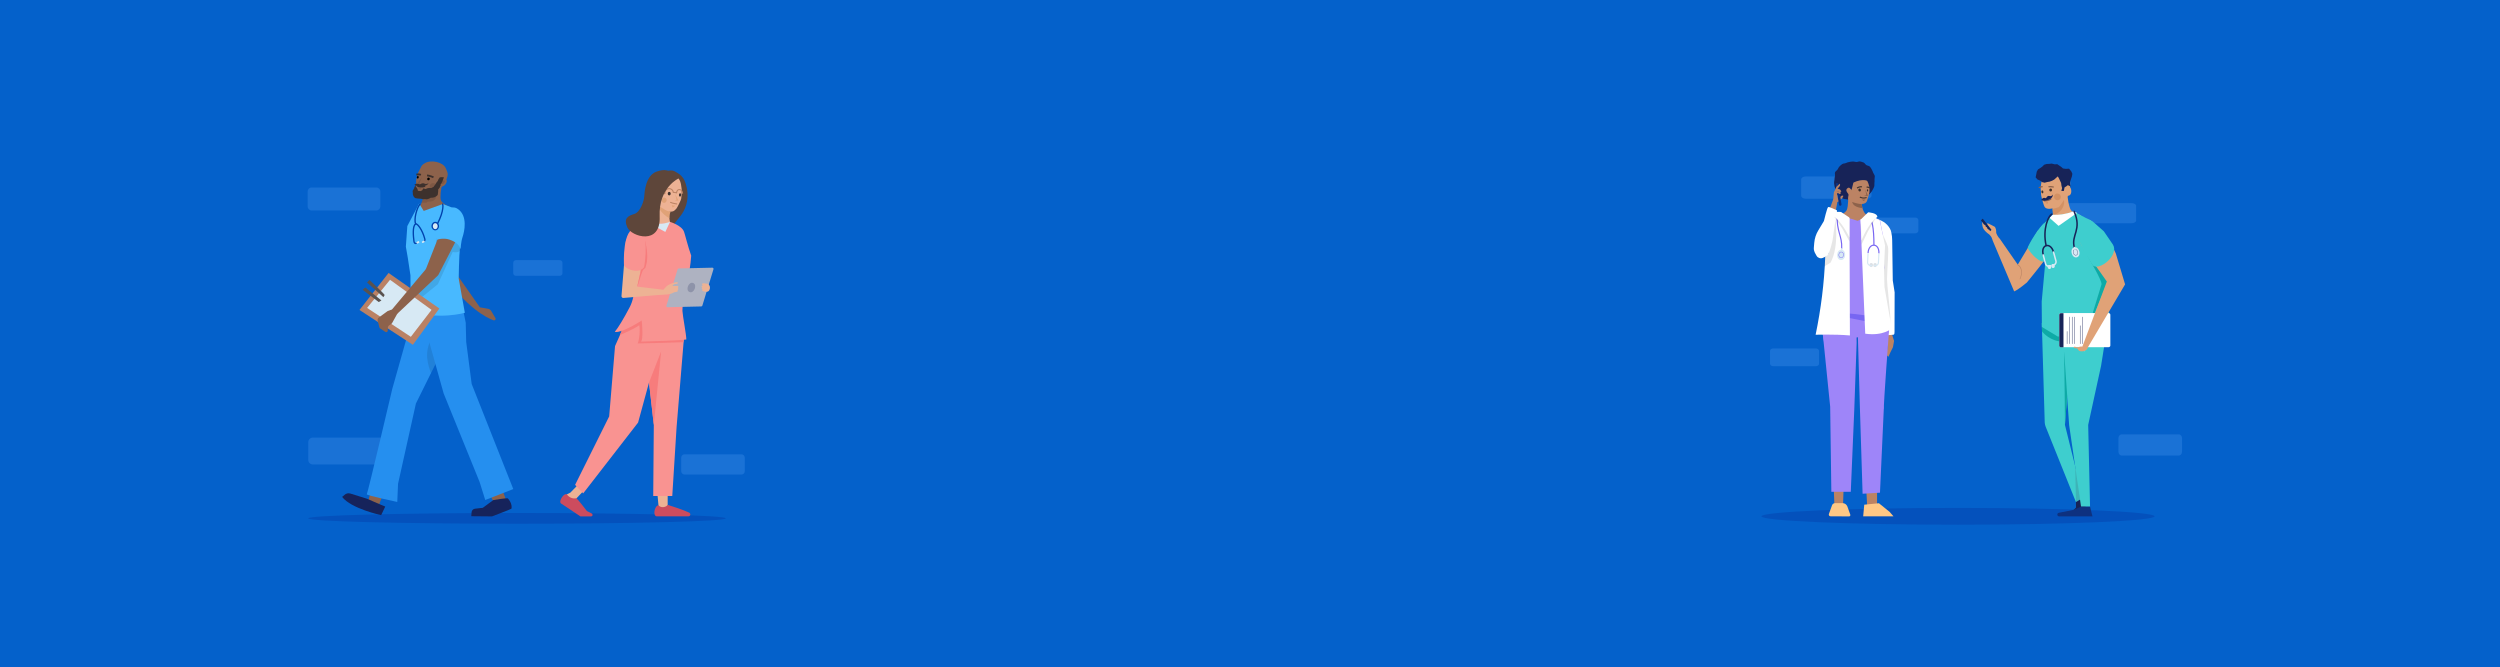 <?xml version="1.0" encoding="utf-8"?>
<!-- Generator: Adobe Illustrator 24.2.0, SVG Export Plug-In . SVG Version: 6.00 Build 0)  -->
<svg version="1.1" id="Layer_1" xmlns="http://www.w3.org/2000/svg" xmlns:xlink="http://www.w3.org/1999/xlink" x="0px" y="0px"
	 viewBox="0 0 2560 683" style="enable-background:new 0 0 2560 683;" xml:space="preserve">
<style type="text/css">
	.st0{fill-rule:evenodd;clip-rule:evenodd;fill:#0461CB;}
	.st1{fill:#1A72D6;}
	.st2{fill-rule:evenodd;clip-rule:evenodd;fill:#0451BC;}
	.st3{fill:#E0A277;}
	.st4{fill:#3D312D;}
	.st5{fill:#D39163;}
	.st6{fill:none;stroke:#8D624B;stroke-width:1.29;stroke-miterlimit:10;}
	.st7{fill:#172358;}
	.st8{display:none;}
	.st9{display:inline;fill:#E0A277;}
	.st10{display:inline;fill:#FFBC42;}
	.st11{display:inline;fill:none;stroke:#BC8364;stroke-width:0.394;stroke-linecap:round;stroke-miterlimit:10;}
	.st12{display:inline;fill:#5E463A;}
	.st13{display:inline;fill:#D39163;}
	.st14{fill:#3ECECE;}
	.st15{fill:#0E317F;}
	.st16{fill:#0EAAA6;}
	.st17{fill:#FFFFFF;}
	.st18{fill:#BC8364;}
	.st19{opacity:0.2;fill:#3B4A5E;enable-background:new    ;}
	.st20{fill:#D7E9F4;}
	.st21{fill:none;stroke:#172358;stroke-width:1.576;stroke-linecap:round;stroke-miterlimit:10;}
	.st22{fill:none;stroke:#D7E9F4;stroke-width:1.576;stroke-linecap:round;stroke-miterlimit:10;}
	.st23{fill:none;stroke:#172358;stroke-width:0.295;stroke-miterlimit:10;}
	.st24{fill:none;stroke:#172358;stroke-width:0.394;stroke-linecap:round;stroke-miterlimit:10;}
	.st25{opacity:0.1;enable-background:new    ;}
	.st26{fill:#9E85F9;}
	.st27{fill:#7866F2;}
	.st28{fill:#FFC885;}
	.st29{fill:#8D624B;}
	.st30{fill:none;stroke:#3D312D;stroke-width:1.054;}
	.st31{fill:none;stroke:#3D312D;stroke-width:1.171;}
	.st32{fill:none;stroke:#7866F2;stroke-width:0.455;stroke-miterlimit:10;}
	.st33{fill:none;stroke:#7866F2;stroke-width:1.212;stroke-linecap:round;stroke-miterlimit:10;}
	.st34{fill:#DCE1E6;}
	.st35{fill:none;stroke:#7866F2;stroke-width:1.212;stroke-miterlimit:10;}
	.st36{fill:none;stroke:#D7E9F4;stroke-width:1.212;stroke-miterlimit:10;}
	.st37{fill:#38406D;}
	.st38{fill:none;stroke:#3D312D;stroke-width:1.891;stroke-miterlimit:10;}
	.st39{display:inline;fill:#BC8364;}
	.st40{display:inline;fill:#8D624B;}
	.st41{display:inline;fill:#494442;}
	.st42{display:inline;fill:none;stroke:#775A54;stroke-width:0.937;stroke-miterlimit:10;}
	.st43{fill:#258FEF;}
	.st44{fill:#16235B;}
	.st45{fill:#48B9FF;}
	.st46{display:inline;fill:#3D312D;}
	.st47{display:none;fill:#BC8364;}
	.st48{opacity:0.1;}
	.st49{fill:#BA8164;}
	.st50{display:none;fill:#3D312D;}
	.st51{fill:#59524F;}
	.st52{display:none;fill:#99634B;}
	.st53{display:inline;}
	.st54{fill:#6FD8D5;}
	.st55{display:inline;fill:#6FD8D5;}
	.st56{fill:none;stroke:#0042AD;stroke-width:1.407;stroke-linecap:round;stroke-miterlimit:10;}
	.st57{fill:#0042AD;}
	.st58{fill:#5E463A;}
	.st59{fill:#EDB294;}
	.st60{fill:#EBB092;}
	.st61{fill:none;stroke:#BC8364;stroke-width:1.099;stroke-miterlimit:10;}
	.st62{fill:#D38266;}
	.st63{display:inline;fill:none;stroke:#BC8364;stroke-width:0.606;stroke-linecap:round;stroke-miterlimit:10;}
	.st64{display:inline;fill:#172358;}
	.st65{display:inline;opacity:0.2;fill:#8C5454;enable-background:new    ;}
	.st66{fill:#F99391;}
	.st67{fill:#F77C7C;}
	.st68{fill:#CC4C5E;}
	.st69{fill:#AEB2C1;}
	.st70{fill:#8E93A9;}
</style>
<rect id="path-1_1_" class="st0" width="2560" height="683"/>
<g>
</g>
<g>
	<g>
		<g id="swimlanes_R_1_">
			<path id="Shape_11_" class="st1" d="M2231,466.5h-58.3c-1.9,0-3.4-1.7-3.4-3.8v-14.1c0-2.1,1.5-3.8,3.4-3.8h58.3
				c1.9,0,3.4,1.7,3.4,3.8v14.1C2234.3,464.8,2232.9,466.5,2231,466.5z"/>
			<path id="Shape_10_" class="st1" d="M1961.3,238.9h-53.1c-1.8,0-3.1-1.2-3.1-2.7v-10.7c0-1.5,1.4-2.7,3.1-2.7h53.1
				c1.8,0,3.1,1.2,3.1,2.7v10.6C1964.5,237.6,1963.1,238.9,1961.3,238.9z"/>
			<path id="Shape_9_" class="st1" d="M1859.3,375h-43.4c-1.8,0-3.4-1.1-3.4-2.5v-13.2c0-1.4,1.5-2.5,3.4-2.5h43.4
				c1.8,0,3.4,1.1,3.4,2.5v13.3C1862.7,373.9,1861.2,375,1859.3,375z"/>
			<path id="Shape_8_" class="st1" d="M2182.6,228.6h-62.4c-2.7,0-4.8-1.2-4.8-2.8v-15c0-1.5,2.1-2.8,4.8-2.8h62.4
				c2.7,0,4.8,1.2,4.8,2.8v15C2187.4,227.4,2185.3,228.6,2182.6,228.6z"/>
			<path id="Shape-Copy-6_1_" class="st1" d="M1911.6,203.5h-62.4c-2.7,0-4.8-1.4-4.8-3.1v-16.6c0-1.8,2.1-3.1,4.8-3.1h62.4
				c2.7,0,4.8,1.4,4.8,3.1v16.6C1916.4,202.1,1914.3,203.5,1911.6,203.5z"/>
		</g>
		<path id="Fill-79_1_" class="st2" d="M1803.7,528.7c0-4.7,90.2-8.6,201.3-8.6s201.3,3.9,201.3,8.6c0,4.7-90.2,8.6-201.3,8.6
			C1893.9,537.3,1803.7,533.4,1803.7,528.7"/>
		<g>
			<g>
				
					<ellipse transform="matrix(0.998 -5.691012e-02 5.691012e-02 0.998 -7.699 120.884)" class="st3" cx="2118.5" cy="195.6" rx="3.3" ry="4.9"/>
				<path class="st3" d="M2094.7,234.1c0,0,8.9-6.9,7.3-18.6c-1.7-11.9,1.4-13.8,1.4-13.8s13.4-7.9,13.5-4
					c0.2,3.9,1.5,14.6,3.9,17.7c2.4,3.1,9.9,5,9.9,5s0.5,20.7-2.4,22.4c-2.8,1.8-19.5,5.1-19.5,5.1L2094.7,234.1z"/>
				<path class="st3" d="M2119,197.7c0,0-7.3,14.7-14.1,15.3c-3,0.2-8.6,2.2-11.1-0.9c-0.9-1.1-3-8.9-3.4-10.8
					c-0.6-2.4-0.3-4.8-0.7-7.2c-0.3-2.1,0.6-6.2,0.9-8.8c0.4-3.3,0.8-4.6,2.6-6.9c4.9-6.1,17.7-6.5,22.3-0.4
					C2120.1,184.1,2120.7,184,2119,197.7z"/>
				<path class="st3" d="M2094.7,194.3c0,0-0.5,5.3-0.6,6.6l0.7,1.5l-2.8,0.2L2094.7,194.3z"/>
				
					<ellipse transform="matrix(0.998 -6.138035e-02 6.138035e-02 0.998 -7.986 129.271)" class="st4" cx="2100.1" cy="194.6" rx="1.4" ry="1.5"/>
				
					<ellipse transform="matrix(0.99 -0.143 0.143 0.99 -6.487 301.63)" class="st4" cx="2090.8" cy="195.8" rx="1" ry="1.5"/>
				
					<ellipse transform="matrix(0.457 -0.889 0.889 0.457 965.625 1982.953)" class="st5" cx="2106.9" cy="200.6" rx="3.4" ry="3.5"/>
				<path class="st6" d="M2103,191.6c0,0-3-0.8-5.4-0.3"/>
				<path class="st6" d="M2092.9,205.7c0,0,5.2,0.2,7.6-2.3"/>
				<path class="st5" d="M2093.9,207.5c0.2-0.1,3.4-0.8,3.4-0.8l-0.7,2.1L2093.9,207.5z"/>
				<path class="st7" d="M2090.3,204.8c0,0,1.4-3.4,4.7-1.8c0.2,0.2,1.3-3.1,3.7-2.3c2.4,0.8,3.4-1.6,3.4-1.6s0.5,4.9-6.6,6.1
					C2095.3,205.1,2093.5,206.5,2090.3,204.8z"/>
				<g>
					<polygon class="st7" points="2107.2,180.6 2105.4,182.2 2103.5,183.9 2101.3,185.1 2098.8,186 2096.3,186.4 2093.7,187.1 
						2091.1,186.5 2089,184.9 2086.4,183.8 2084.5,181.6 2085.1,178.7 2085.6,175.9 2086.9,173.5 2089.2,172.1 2091.3,170.6 
						2093.2,168.7 2095.8,167.9 2098.4,167.8 2100.9,167.5 2104.2,168.3 2106.6,168.1 2108.6,169.5 2110.6,170.8 2112.5,172.5 
						2115.5,172.9 2118.7,172.7 2121,175.5 2122.1,178 2121.6,180.8 2120.7,183.4 2119.8,186.1 2119.7,188.4 2120.3,191 
						2117.5,189.6 2115.9,190.8 2114.1,191.9 2113.4,195.5 2110.8,195.5 2111.6,192.7 2110.9,190 2110.6,187.4 2109.5,185.1 
						2108.4,182.7 					"/>
				</g>
				<path class="st5" d="M2101.9,213.8c0,0,5-1.1,6.1-1.6c1.1-0.5,5.5-7.4,5.5-7.4s2.6,10.4-11.1,15.9
					C2102.2,220.6,2101.9,213.8,2101.9,213.8z"/>
				<path class="st6" d="M2091.7,191.2c0,0-1.8-0.2-4,1.1"/>
			</g>
			<g>
				<g>
					<g class="st8">
						<path class="st9" d="M2124.2,217.1c-8.5-8.9-9.6-12-9.6-12c1.8-12.8-4.5-23.4-9.4-26.1s-26.1-6.5-26.4,1.6
							c1,6.8,6,11.3,3.2,17.8c-0.2,0.4-0.1,0.8,0.2,1c2.4,2.2,5.1,1.3,5.5,2.4c0.5,1.1,1.2,9.3,13.2,8.1c0.6,3.9,1,11.1,1,11.1
							C2106.8,224.2,2119.7,223.3,2124.2,217.1z"/>
						<path class="st10" d="M2091.1,179.8c-13.3,3.3-16,1.9-17-1.1c-1-2.8-1.2-9.2,7.7-7.9c8.9,1.1,14.6-8.9,20.9,1.8
							c7.6-3,21.7,14.4,11.9,32.5c-5,0.4-9.1-4.5-6.5-9.3c3.4-6-1.5-9.3-2.6-9.9s-4-1.3-4.7,5.7c-0.2,2.1-3.5,1.4-3-1.8
							C2098.4,186.7,2098.4,178.2,2091.1,179.8z"/>
						<path class="st11" d="M2103.5,188.4c1.7-0.5,4.6,1.5,3.7,4.1"/>
						<path class="st11" d="M2094.4,203c-0.3,1.6-2.7,3-4.7,2.7"/>
						<path class="st11" d="M2089.3,188.8c-1.3-1.4-3.4-2.1-4.4-1.8"/>
						
							<ellipse transform="matrix(0.925 -0.379 0.379 0.925 83.05 804.642)" class="st12" cx="2086.6" cy="191.2" rx="0.8" ry="1.2"/>
						<path class="st13" d="M2101.9,221c1.8-2.9,5.3-11.1,6.2-13.9c-1.6,1.1-6.9,2.7-7.2,2.7C2101.9,217.4,2101.9,221,2101.9,221z"
							/>
					</g>
					<g>
						<path class="st14" d="M2090.8,330.8l3,101.9c0.1,1.4,0.4,2.8,0.9,4.1l31.1,77.4l7.2-4.4l-18.5-74.7l4.5-59.6l10.4-25.7
							L2090.8,330.8z"/>
					</g>
					<g>
						<polygon class="st7" points="2125.8,514.2 2125.8,519.8 2121.3,524.3 2125.8,523.9 2135.8,518.7 2132.9,509.9 						"/>
					</g>
					<g>
						<polygon class="st14" points="2155.8,329.2 2155.8,347.7 2151.5,374.6 2138.3,435.1 2140.2,518.8 2131,518.8 2118.8,435.3 
							2112.1,341 						"/>
					</g>
					<g>
						<path class="st15" d="M2131,518.8h9.2l2.5,10h-34.1c-2.3,0-2.6-3.3-0.4-3.7l15.4-3.1L2131,518.8z"/>
					</g>
					<g>
						<path class="st16" d="M2113.5,359.7c0.6,14.4,1,75.4,1,75.4l2.3-29.9C2116.7,405.2,2114.3,366.3,2113.5,359.7z"/>
					</g>
					<g>
						<polygon class="st17" points="2134.7,359.7 2134.9,359.5 2125.8,353.4 2125.8,344.2 2125.5,344.2 2125.5,353.7 						"/>
					</g>
					<g>
						<path class="st16" d="M2091,339.3l-0.2-8.6c0,0,16.2,8.2,24.4,7.8c8.2-0.5,43.4-7.8,43.4-7.8l-4,24.2l-13.9-9.9
							c-7.2-0.5-17.1,4.7-28.9,4.7C2100.3,349.8,2091.9,340.8,2091,339.3z"/>
					</g>
					<g>
						<path class="st3" d="M2030.5,233.1c0.5,1.8,3.4,5,6.5,7c1,1.1,1.9,2.1,2.2,2.7c0.5,1,1,2.5,1.4,3.8l0,0l21.9,51.8
							c4-1.5,13-9.1,13-9.1s23.1-27.8,24.3-32.5l-12.9-20.8c-2.2,4.3-20.7,35-20.7,35s-17.3-25-18.4-26.5c-1.3-1.1-3.9-5.2-3.7-6.8
							c0.2-1.6-0.6-5-1.7-5.6c-1.1-0.5-5.7-3.1-7-3.5c-0.5,0.2-0.7,0.5-0.5,1c0.1,0.2,0.2,0.2,0.2,0.4c0.1,0.1,0.2,0.2,0.2,0.2v0.1
							c0.5,0.5,0.8,1.1,1.4,1.8l0.3,0.4l2.3,3l-1.5,1.2c0-0.2-0.1-0.4-0.1-0.5c0-0.1-0.1-0.2-0.1-0.2s-0.1-0.2-0.1-0.2
							c-0.2-0.4-0.4-0.6-0.7-0.7c-0.2-0.1-0.6,0-1-0.3c-0.8-0.7-0.7-2.5-2.2-2.4c-0.1-1-0.1-2.4-1.9-2.4c-1.1-1.8-1.6-2.8-1.8-2.4
							C2029.6,228.7,2029.9,231.3,2030.5,233.1z"/>
					</g>
					<g>
						<path class="st7" d="M2028.5,225.7l1.3,1.7c0.2-0.5,0.7,0.6,1.8,2.4c1.8,0.1,1.8,1.5,1.9,2.4c1.5,0,1.5,1.8,2.2,2.4
							c0.4,0.3,0.8,0.2,1,0.3c0.4,0.1,0.6,0.3,0.7,0.7c0.2,0.2,0.2,0.6,0.2,1l1.5-1.2l-2.3-3l-0.3-0.4l-1.4-1.8v-0.1
							c-0.1-0.1-0.2-0.2-0.2-0.2c-0.1-0.1-0.2-0.2-0.2-0.4l-4.4-5.6L2028.5,225.7z"/>
						<path class="st7" d="M2034.8,229.7c0.1,0.2,0.2,0.2,0.2,0.4c0.1,0.1,0.2,0.2,0.2,0.2L2034.8,229.7z"/>
					</g>
					<g>
						<path class="st18" d="M2068.5,285.8c0.2,0,0.2-0.1,0.3-0.2c2.5-5.3,2.2-12.4-2.5-14.8c-0.2-0.1-0.3,0-0.5,0.2
							c-0.1,0.2,0,0.3,0.2,0.5c4.4,2.3,4.6,8.9,2.2,14.1c-0.1,0.2,0,0.3,0.2,0.4C2068.3,285.7,2068.4,285.8,2068.5,285.8z"/>
					</g>
					<g>
						<path class="st14" d="M2089.4,233.7c2.2-4.3,7.9-8.9,12.6-13.7c8.5,1.2,20.1-2.7,21.7-3.5c0.6,0.2,11.5,6.8,17.3,9.1
							c20.7,28.9,19.6,75.7,17.9,124l-18.4-10.1l-33.2,5.2l-16.4-9.9l-0.2-26l3.9-42.5L2089.4,233.7z"/>
					</g>
					<g>
						<path class="st16" d="M2152,291c-0.3-5.5-12.5-25-14.7-29.6c4.8,6.2,21.5,25.8,21.5,25.8l-22.1,53.7L2152,291z"/>
					</g>
					<g>
						<path class="st14" d="M2093.5,228.2c-5.5,4.3-15.9,21.3-17.2,25.7c2.7,5.6,13.8,17,17.6,13.2c2.4-3.8,4.1-5.8,4.1-5.8
							S2093,254.3,2093.5,228.2z"/>
					</g>
					<g>
						<path class="st17" d="M2126.8,218.1l-18.8,13.2l-9.3-8.2l3.3-3.2c5.8,0.5,12.7-0.4,21.7-3.5
							C2124.9,217.1,2126.8,218.1,2126.8,218.1z"/>
					</g>
					<polygon class="st19" points="2125,477.7 2125.8,514.2 2130,511.7 					"/>
					<g>
						
							<ellipse transform="matrix(0.967 -0.254 0.254 0.967 8.916371e-02 543.825)" class="st20" cx="2102.6" cy="271.6" rx="1.8" ry="2.1"/>
						<path class="st21" d="M2102.8,258.1c-2.9-10.6-13.4-7.9-10.5,2.9"/>
						<path class="st22" d="M2102.8,258.1l2.5,9.2c0.5,2.1-1.1,4.2-3.4,4.2"/>
						
							<ellipse transform="matrix(0.967 -0.254 0.254 0.967 -0.3 542.93)" class="st20" cx="2098.9" cy="272.6" rx="1.8" ry="2.1"/>
						<path class="st22" d="M2092.2,261l2.5,9.2c0.5,2.1,3.1,3.1,5,1.9"/>
						<path class="st21" d="M2095.2,251.4c-3.7-16.9,2.2-30.2,5.8-32.1"/>
					</g>
					<path class="st17" d="M2110.4,355.5h48.9c0.9,0,1.7-0.8,1.7-1.7v-31.5c0-0.9-0.8-1.7-1.7-1.7h-48.9c-0.9,0-1.7,0.8-1.7,1.7
						v31.5C2108.7,354.7,2109.5,355.5,2110.4,355.5z"/>
					<g>
						<path class="st3" d="M2123.6,355.6c0,0.5,0.6,1,2.5,1.1c2.8,0.2,0.9,3.1,5.7,3.1c3.9,0,6-2.3,6.2-4.2l38.1-64.4l-9.5-31.6
							c-5.7-12.9-14.4-26.5-27.4-34.1c-6.9-2.4-10.9,20.2-7.9,25.2c3,5,26.1,37.6,26.1,37.6l-25.1,66.7c-2-0.7-2.5,0.5-5.7,0.7
							C2125.3,355.1,2123.8,354.6,2123.6,355.6z"/>
					</g>
					<g>
						<path class="st14" d="M2163.6,250.4c6.7,10.8-13.7,27.3-20.6,21.4c0,0-19.9-30.7-16.3-38.3c3.6-7.6,9.2-10.9,16-6.9l11.6,10.2
							L2163.6,250.4z"/>
					</g>
					<g>
						
							<ellipse transform="matrix(0.967 -0.254 0.254 0.967 3.663 547.422)" class="st20" cx="2125.9" cy="259.5" rx="4" ry="5.3"/>
						
							<ellipse transform="matrix(0.967 -0.254 0.254 0.967 3.663 547.422)" class="st23" cx="2125.9" cy="259.5" rx="2.3" ry="3"/>
						<path class="st21" d="M2124.1,253.3c-3.5-12.8,8.1-17.7-0.2-36.8"/>
						<polygon class="st20" points="2124.2,256 2125.5,255.6 2124.6,252.6 2123.3,253 						"/>
					</g>
					<path class="st7" d="M2110.4,355.6h2.6v-34.9h-2.6c-0.9,0-1.7,0.8-1.7,1.7v31.5C2108.7,354.8,2109.4,355.6,2110.4,355.6z"/>
					<line class="st24" x1="2116.7" y1="339.4" x2="2116.7" y2="352"/>
					<line class="st24" x1="2119.3" y1="324.6" x2="2119.3" y2="352"/>
					<line class="st24" x1="2132.3" y1="324.6" x2="2132.3" y2="352"/>
					<line class="st24" x1="2121.9" y1="324.6" x2="2121.9" y2="352"/>
					<line class="st24" x1="2124.4" y1="324.6" x2="2124.4" y2="352"/>
					<line class="st24" x1="2130.1" y1="333.5" x2="2130.1" y2="352"/>
				</g>
			</g>
		</g>
		<g>
			<g>
				<g>
					<polygon class="st18" points="1937.1,336.3 1937.6,342.8 1939.5,349.2 1933.4,348.9 1932.4,339.7 					"/>
					<path class="st18" d="M1938.4,355.5l-2.5,5l-2.1,4.8l-0.3-0.2c-1.5-0.8-1.8-2.5-1.5-4.2l1-6.6l0.1-8.5l6.4,3.4L1938.4,355.5z"
						/>
					<path class="st18" d="M1934.3,355.4c0,0-1.6-0.8-1.6-2.9c0.1-2.1,1.1-7.4,1.1-7.4l2.5,0.3v3.4L1934.3,355.4z"/>
					<path class="st17" d="M1922.4,224.4c6.3,1.8,11.3,5.6,13.8,11.6l0.5,2.1c0.6,2.6,0.9,5.2,0.9,7.9l0.6,41.2l1.9,12.1l-0.1,40.7
						c-0.2,1.3,0.2,2.7-1.5,2.8l-6.5,0.5l-5.4-44.1c0,0-1.1-10.9-1.1-11c-0.8-2.1,0.8-46,1.1-47.1
						C1927,240.2,1922.4,224.4,1922.4,224.4z"/>
					<path class="st25" d="M1926.6,299.5c0,0-4.4-28.1-0.5-42.5l1.5-17.7c0,0,4.4,9.1,5.6,13.1c1.1,4-0.7,21.9-0.9,33.8
						c-0.1,4,3.4,34.6,3.4,38.6c-0.1,19.1-3.1,8.8-3.4,10.4L1926.6,299.5z"/>
					<g>
						<path class="st7" d="M1919.5,183.6c0.1,1.3,0.1,2.4-0.1,3.7c-0.2,1.3,0.2,2.6-0.2,3.7c-0.4,1.2-1,2.3-1.6,3.4
							s-1.2,2.2-2.1,3.1c-0.8,0.9-1.7,1.9-2.7,2.7c-1,0.7-2.4,0.8-3.5,1.4c-1.1,0.5-1.9,2-3.1,2.4c-1.1,0.4-2.6,0.1-3.8,0.3
							c-1.2,0.2-2.4,0.6-3.7,0.7c-1.3,0.1-2.7,0-3.9-0.1c-1.4-0.1-2.6-0.6-3.8-0.8c-1.3-0.2-2.7-0.2-3.8-0.7
							c-1.2-0.5-2.3-1.5-3.3-2.2c-1.1-0.8-2.5-1.3-3.3-2.3c-0.8-1,0-2.9-0.5-4.1c-0.5-1.1-1.1-2.1-1.4-3.4c-0.2-1.1-0.5-2.4-0.6-3.7
							c-0.1-1.3,0.2-2.4,0.4-3.7c0.1-1.3,0.2-2.4,0.5-3.7c0.3-1.2-0.4-2.7,0.1-3.9s2-1.8,2.6-2.9c0.7-1.1,1.1-2.3,2-3.1
							c0.8-0.9,1.8-1.8,2.8-2.4c1-0.7,2.4-0.5,3.6-1c1.1-0.5,2.1-0.9,3.4-1.1c1.1-0.2,2.3-0.5,3.6-0.5c1.3-0.1,2.4,0.4,3.7,0.5
							c1.3,0.1,2.7-0.8,3.8-0.6c1.2,0.3,2.5,0.6,3.7,1.1c1.2,0.5,1.8,2,2.8,2.6c1.1,0.7,2.6,0.7,3.5,1.5c0.9,0.8,1.4,2.1,2.1,3.1
							c0.7,1,0.9,2.2,1.5,3.4c0.5,1.1,1.4,2.1,1.6,3.4C1919.9,181,1919.5,182.3,1919.5,183.6z"/>
					</g>
					<path class="st18" d="M1915.2,221c0,0-6.3,0.9-8.3-9.1c-2.2-10.9,0.4-14.2,0.4-14.2s-17.9-2-15.9,1.1
						c1.8,2.7,1.1,12.1-0.1,15.7c-1.1,3.6-8.4,6.6-8.4,6.6s8.3,20.6,11.5,21.2s22.4-0.2,22.4-0.2L1915.2,221z"/>
					<polygon class="st18" points="1877.3,489.1 1878.4,516.2 1887.3,516.2 1888.3,486.2 					"/>
					<polygon class="st18" points="1910.3,487.3 1912,518.5 1922.1,517.3 1922.1,485.5 					"/>
					<g>
						<polygon class="st26" points="1865.8,334.7 1900.9,332.7 1901.2,351 1898.8,419 1895.2,503.6 1875.3,503.6 1874.1,416.5 
													"/>
						<path class="st26" d="M1902.2,334.3l32.2,3.6c0,0-5.9,78.4-5.3,80.7c0,0.2,0,0.2-0.1,0.3l-3.9,85.6l-17.8,1.1l-2.8-89.2
							L1902.2,334.3z"/>
						<path class="st26" d="M1874.1,311.1c0,0-6.6,8.8-7.9,18.5c-1.2,9.7,0.8,13.7,1.6,20.5l65.1-8.9c2.7,0,1.5-13.7,0.6-16.3
							l-4.9-13.8H1874.1z"/>
					</g>
					<path class="st27" d="M1872.2,313.4l57-1.5l3.1,8.6c-0.9,3.7-4.8,12.1-22.1,8.4c-19.5-4.1-37-6.7-42.2-7.6
						C1869.4,318,1871,315.3,1872.2,313.4z"/>
					<path class="st26" d="M1869.7,223.3l2.9,16.2l0.3,18.8c0,1.8,0.2,3.7,0.5,5.5l2.1,28.2l-2.9,12.6c-2.4,4.4-3.8,16-3.8,16
						s14.7-1.5,40.5,2.2c18.6,2.6,24-3.8,24-3.8l-5.7-25.2l1.8-19.6l-1.6-34.8l-2.7-14l-10.3-4.9l-4.7,2.5l-8,3.1l-18.1-5.7
						L1869.7,223.3z"/>
					<path class="st17" d="M1910,341.7c18.6,2.6,27.1-5.3,27.1-5.3l-7.4-42.6l-0.5-19.6l1.1-22.8l-5.5-26l-6.9-3.3l-3.4-1.6
						l-4.7,2.5l-4.7,1.8L1910,341.7z"/>
					<path class="st17" d="M1893.9,223.6l-9.9-3.1l-14.3,2.7l2.9,16.2l0.3,18.8c0,1.8-4.3,3.5-3.9,5.3c-1,26.3-4.3,52.7-9.8,79.3
						c0,0,18.9-0.7,35.1,0.7L1893.9,223.6z"/>
					<path class="st28" d="M1872.8,526.3l3.2-8.9c0.5-1.4,1.8-2.2,3.2-2.2h7.6c2.2,0,4.1,1.4,4.9,3.4c0.9,2.7,2.2,6.3,3,8.4
						c0.3,0.8-0.3,1.8-1.2,1.8c-4.3,0-14.2-0.1-18.9-0.1C1873.3,528.8,1872.3,527.5,1872.8,526.3z"/>
					<polygon class="st28" points="1909,516.8 1907.9,528.7 1938.9,528.7 1934.9,524.1 1924,515.3 					"/>
					<polygon class="st18" points="1877.3,203.9 1873.2,215 1879.7,216.6 1881.7,205.3 					"/>
					<path class="st18" d="M1880.2,206.9l3.1-0.7l3.6-4l0.7-1.6l-0.8-0.3c-0.3-0.2-0.7-0.1-1,0.2l-1.1,0.8l-1.6,2l-2.2-0.2
						L1880.2,206.9z"/>
					<path class="st25" d="M1879.1,221.4c0.5,3.4,4.4,31.5-4.7,47.6l-6.6,4c0.2-2.7,1.8-12.9,1.8-14.7l2.9-18.6l-1-5.7
						c3.1-5.5,6.3-10.9,7.2-12.4L1879.1,221.4z"/>
					<path class="st29" d="M1907.2,213.2c-0.2-0.5-0.3-0.9-0.4-1.4c-0.4-2-0.7-3.7-0.9-5.2c-3.5-0.4-9.4-0.2-9.4-0.2
						C1896.9,207.1,1896.6,211.9,1907.2,213.2z"/>
					<path class="st18" d="M1896.5,206.8c0,0,0,0.1,3.2,1c2.9,0.8,10.9,3.1,12.4-2.9c0.4-1.7,0.9-3.1,1.6-5.3
						c2.4-7.8-1.5-15.9-5.3-19c-5.1-4.2-17-1-19.4,5.1C1886.6,191.8,1889.6,195.9,1896.5,206.8z"/>
					<polygon class="st29" points="1910.1,194.3 1911.1,199.7 1908.5,200.6 1912.9,200.6 					"/>
					
						<ellipse transform="matrix(0.981 -0.193 0.193 0.981 -1.866 370.894)" class="st4" cx="1904.7" cy="195" rx="1.3" ry="1.5"/>
					
						<ellipse transform="matrix(0.999 -3.784803e-02 3.784803e-02 0.999 -6.01 72.54)" class="st4" cx="1912.9" cy="195" rx="0.7" ry="1.2"/>
					<path class="st30" d="M1904.5,201.7c0,0,2.6,2,6.9,0.6"/>
					<path class="st31" d="M1906.6,191.4c0,0-2.1-0.8-5,1.2"/>
					<path class="st31" d="M1914.6,192.6c0,0-1.3-1.5-3.2-0.8"/>
					<polygon class="st29" points="1906.5,204.4 1908.5,205.8 1910.4,204.3 					"/>
					<path class="st7" d="M1912.7,185.4c0,0-5-3-14.7,1.5c-0.4,0.2-1.1,5.3-2.5,8.8c-2.1-2.6-3.1,7.1-3.1,7.1l-8.9-16.4l7.5-16.3
						l13.3,3.6l8.6,3.2L1912.7,185.4z"/>
					<path class="st18" d="M1895.7,194.2c1.5,1.5,2.1,3.4,0.7,4c-0.9,0.4-2.1,2.5-2.7,1.8c-1.8-2.2-2.7-3.7-2.9-4.3
						c-0.6-1.5,0.4-2.9,1.8-3.4C1893.9,191.7,1894.6,193.2,1895.7,194.2z"/>
					<path class="st15" d="M1884.6,210.7L1884.6,210.7c0.8-0.2,1.2-0.8,1.1-1.5l-3.3-20.8c-0.2-0.8-0.8-1.2-1.5-1.1l0,0
						c-0.8,0.2-1.2,0.8-1.1,1.5l3.3,20.8C1883.2,210.3,1883.9,210.9,1884.6,210.7z"/>
					<path class="st18" d="M1877.2,204.6l0.7-7.7l2.7-5.7l3.1-2.9c0.2-0.2,0.5-0.1,0.5,0.2v1.1c0,0.5-0.2,0.9-0.5,1.2l-1.7,2
						l-1.3,3.1l0.8,4.7l0.9,5.7l-2.6-0.2L1877.2,204.6z"/>
					<path class="st18" d="M1885.6,196.1l-1.2-1.8c-0.2-0.2-0.4-0.4-0.7-0.5l-2.7-0.5l-1.2,2.6l2.8-0.1l0.9,1.3L1885.6,196.1z"/>
					<path class="st18" d="M1885.3,197.7l-1.9-1.8l-3.4-0.2l-0.5,3l2.8-1.1l0.5,0.6c0.4,0.5,1.1,0.6,1.6,0.2L1885.3,197.7z"/>
					<path class="st17" d="M1867.7,226.3l-5.7,9.5c-2.4,3.9-3.8,8.2-4.2,12.8l-0.4,4.7c-0.4,2.3,0.6,5,1.8,6.9l1,1.8
						c1.2,2.1,4.1,3.1,6.3,2.1c1.8-0.8,3.3-1.4,4.9-2.7c2.1-1.8,5.3-15.5,5.3-16.4c0.5-4.5,2.9-20.1,3.9-26.6
						c0.3-1.8,1.2-2.8-0.4-3.5l-5.2-2.1c-1-0.4-2.1-1.1-3-0.7C1871,212.4,1867.7,226.3,1867.7,226.3z"/>
				</g>
				<g>
					
						<ellipse transform="matrix(6.172571e-02 -0.998 0.998 6.172571e-02 1508.696 2126.533)" class="st20" cx="1885.4" cy="260.8" rx="5.3" ry="4.1"/>
					
						<ellipse transform="matrix(6.172571e-02 -0.998 0.998 6.172571e-02 1508.696 2126.533)" class="st32" cx="1885.4" cy="260.8" rx="3" ry="2.4"/>
					<path class="st33" d="M1885.9,254.4c0.6-13.3-5.4-16.3-4.7-35.8"/>
					
						<rect x="1884.3" y="254.8" transform="matrix(6.172571e-02 -0.998 0.998 6.172571e-02 1514.507 2121.941)" class="st20" width="3.1" height="1.4"/>
				</g>
				<g>
					
						<ellipse transform="matrix(8.209319e-02 -0.997 0.997 8.209319e-02 1487.562 2159.305)" class="st34" cx="1916" cy="272.1" rx="2.1" ry="1.8"/>
					<path class="st35" d="M1912.9,259.1c0.5-10.9,11.7-10.7,11.1,0.4"/>
					<path class="st36" d="M1912.9,259.1l-0.5,9.5c-0.1,2.1,2.1,3.8,4.4,3.4"/>
					
						<ellipse transform="matrix(8.209319e-02 -0.997 0.997 8.209319e-02 1491.07 2163.322)" class="st34" cx="1920" cy="272.2" rx="2.1" ry="1.8"/>
					<path class="st36" d="M1924,259.5l-0.5,9.5c-0.1,2.1-2.4,3.7-4.7,3"/>
					<path class="st33" d="M1918.9,250.8c0-17.3-1.9-28-6-29"/>
				</g>
				<g>
					<g>
						<polygon class="st25" points="1913,221.8 1920.2,224.2 1912.9,236.6 1906.2,250.5 1905.4,229.2 						"/>
						<path class="st17" d="M1913,217.4c0,0,9.4,0.5,9.4,4.7c-9.6,6.9-16.2,24-16.2,24l-0.8-21.3L1913,217.4z"/>
					</g>
					<g>
						<polygon class="st25" points="1885.5,219.2 1878.4,222.2 1886.5,234 1894,247.5 1893.5,226.2 						"/>
						<path class="st17" d="M1885.3,217.1c0,0-9.5-1.3-9.2,3c10,6.3,17.6,22.9,17.6,22.9v-20.3L1885.3,217.1z"/>
					</g>
				</g>
			</g>
		</g>
	</g>
	<g>
		<g id="swimlanes_L_1_" transform="translate(168.058, 131.807)">
			<path id="Shape-Copy_1_" class="st1" d="M591.2,354.1h-58.3c-1.9,0-3.4-1.6-3.4-3.5v-13.7c0-1.9,1.5-3.5,3.4-3.5h58.3
				c1.9,0,3.4,1.6,3.4,3.5v13.7C594.6,352.6,593.1,354.1,591.2,354.1z"/>
			<path id="Shape-Copy-5_1_" class="st1" d="M405.2,150.6h-45c-1.5,0-2.7-1.2-2.7-2.7v-10.6c0-1.5,1.2-2.7,2.7-2.7h45
				c1.5,0,2.7,1.2,2.7,2.7v10.6C408,149.3,406.8,150.6,405.2,150.6z"/>
			<path id="Shape_7_" class="st1" d="M217.4,83.7H151c-2.1,0-4-1.8-4-4V64.2c0-2.2,1.8-4,4-4h66.4c2.1,0,4,1.8,4,4v15.6
				C221.3,81.9,219.6,83.7,217.4,83.7z"/>
			<path id="Shape_6_" class="st1" d="M230.8,343.8h-78.5c-2.6,0-4.7-2.1-4.7-4.7v-18.1c0-2.6,2.1-4.7,4.7-4.7h78.6
				c2.6,0,4.7,2.1,4.7,4.7v18.1C235.5,341.8,233.4,343.8,230.8,343.8z"/>
		</g>
		<path id="Fill-1_1_" class="st2" d="M743.2,530.8c0,3.1-95.7,5.5-213.8,5.5s-213.8-2.4-213.8-5.5c0-3.1,95.7-5.5,213.8-5.5
			S743.2,527.7,743.2,530.8"/>
		<g>
			<g>
				<g>
					<g>
						<path class="st37" d="M429.4,181.9c-0.1,0.9-5.7,10.9-5.7,10.9l6.2-0.4l4-10.9L429.4,181.9z"/>
						<path class="st29" d="M424.1,220.1c0,0,7.9-8.8,9.5-19.1c1.6-10.6,5-11.5,5-11.5s14.9-3.6,14-0.2c-0.8,3.4-2.4,12.8-1,16
							c1.5,3.3,8.2,6.6,8.2,6.6s-5,17.8-8.2,18.6c-3.1,0.8-21.7-0.7-21.7-0.7L424.1,220.1z"/>
						<path class="st29" d="M454.6,189.3c0,0-10.8,10.5-17.6,9.5c-2.9-0.5-8.8-0.2-10.4-3.4c-0.6-1.2-0.5-8.1-0.5-9.9
							c0-2.1,1-4.1,1.2-6.1c0.2-1.8,2.2-5,3.2-7.1c1.2-2.7,1.9-3.7,4.4-5.1c6.3-4,18.7-1.3,21.5,4.9
							C459.1,178.4,459.8,178.3,454.6,189.3z"/>
						<path class="st25" d="M432.2,181.2c0,0-1.8,4.4-2.3,5.5l0.2,1.5l-2.7-0.5L432.2,181.2z"/>
						<ellipse transform="matrix(0.562 -0.827 0.827 0.562 40.881 443.214)" cx="438.7" cy="183" rx="1.4" ry="1.3"/>
						<ellipse transform="matrix(0.177 -0.984 0.984 0.177 173.339 570.637)" cx="428.1" cy="181.6" rx="1.3" ry="1"/>
						
							<ellipse transform="matrix(0.618 -0.786 0.786 0.618 26.291 428.2)" class="st29" cx="454" cy="187" rx="4.4" ry="2.9"/>
						
							<ellipse transform="matrix(0.999 -5.311089e-02 5.311089e-02 0.999 -9.492 23.814)" class="st25" cx="443.3" cy="190.5" rx="3.4" ry="3.1"/>
						
							<ellipse transform="matrix(0.765 -0.644 0.644 0.765 -13.638 335.851)" class="st25" cx="453.4" cy="186.6" rx="2.4" ry="1.5"/>
						<path class="st38" d="M443.9,181.5c0,0-4.2-1.7-6.6-1.9"/>
						<path class="st38" d="M427.4,190.5c0,0,4.9,1.4,7.8-0.2"/>
						<path class="st25" d="M427.9,192.3c0.2,0,3.4,0.1,3.4,0.1l-1.2,1.7L427.9,192.3z"/>
						<path class="st4" d="M424.3,189.2c0,0,2.4-2.1,5.6-0.4c0.2,0.2,2.3-2,4.7-0.8c2.3,1.1,4.2-0.5,4.2-0.5s-0.8,3.7-8.9,3.1
							C429.7,190.5,427.4,191.2,424.3,189.2z"/>
						<g>
							<polygon class="st4" points="450.3,181.6 449.1,183.3 448.2,185.4 446.8,187.1 445.7,189 444.4,190.7 443.4,192.6 
								445.4,192.6 447.4,192.9 449.6,192.9 450.4,191 451.2,189 452.3,187.2 453.2,185.4 453.9,183.4 454.6,181.6 452.5,181.4 
															"/>
						</g>
						<path class="st25" d="M433.9,199.5c-0.1,0.5-0.2,1-0.2,1.5c-0.4,2.5-1.2,4.7-2.3,6.6c1,0,2.1-0.1,2.1-0.1c0.2,0,3.4,0,3.4,0
							l1.1-1l3.1-0.1l2.4-0.6c0,0,2.3-1.8,2.4-2.2c0.2-0.5,0.8-1.6,0.8-2.2c0-0.6-0.2-2.9-0.2-2.9L433.9,199.5z"/>
						<path class="st38" d="M431,179c0,0-2.1-0.8-4.6-0.2"/>
						<g>
							<polygon class="st4" points="451.3,189.6 450.1,191.9 448.7,194.1 448.7,195.9 448.5,197.8 448.2,199.7 446.7,201 
								445.2,201.9 443.2,202.4 441.1,202.5 439.2,203.5 437.2,204.1 435.2,203.9 433.1,204 431,203.5 429,203.4 427,203.2 
								425,202.8 423.6,201.3 422.8,199.5 422.7,197.5 422.5,195.5 423.5,193.8 424.5,192.2 424.9,190.6 425.9,191.2 427.4,193.2 
								428,195.4 430.7,195.7 432.4,194.8 433.5,192.9 435.8,193.6 437.6,192.8 439.6,192.4 441.6,192.6 443.4,191.6 445.4,191.2 
								447.2,190.6 449.1,190 							"/>
						</g>
					</g>
					<g class="st8">
						<path class="st39" d="M425.1,222.9c0,0,11.7-3.2,12.5-14.1c0.8-11.1,3.9-12.3,3.9-12.3s13.7-4.6,13.1-1s-2.7,13.5-1.1,16.9
							c1.6,3.3,9.2,6.5,9.2,6.5s-3.6,18.9-6.5,20c-2.9,1.1-21.4,3.4-21.4,3.4L425.1,222.9z"/>
						<path class="st39" d="M452.8,200.8c0,0-5,8.1-11.4,7.4c-2.7-0.3-8.9-1.5-10.6-4.8c-0.6-1.2,0-8.2-0.1-10.1
							c-0.1-2.3-0.4-4.6-0.2-6.7c0.1-1.9,1.8-5.4,2.5-7.6c1-2.9,1.6-4,3.7-5.7c5.7-4.5,16.6-1.6,19.5,4.7
							C459.2,184.2,456.9,188.8,452.8,200.8z"/>
						<path class="st40" d="M435,188.2l-1.3,2.7c-0.5,1-0.3,2.1,0.5,3l1.2,1.3l-4.7-0.8L435,188.2z"/>
						
							<ellipse transform="matrix(0.146 -0.989 0.989 0.146 190.27 596.797)" class="st41" cx="440.9" cy="188.2" rx="1.5" ry="1.2"/>
						
							<ellipse transform="matrix(6.438695e-02 -0.998 0.998 6.438695e-02 215.981 606.116)" class="st41" cx="431.2" cy="187.9" rx="1.4" ry="0.9"/>
						
							<ellipse transform="matrix(0.211 -0.978 0.978 0.211 171.605 593.47)" class="st13" cx="453.3" cy="190.5" rx="1.6" ry="1.1"/>
						<path class="st42" d="M444.1,185.9c0,0-2.7-1-4.8-1.3"/>
						<path class="st42" d="M433.6,184.4c0,0-1.8-0.1-3.9,0.2"/>
					</g>
					<polygon class="st29" points="413.4,452.7 387.4,518.5 376.4,515.3 397.3,440 413.9,445.9 					"/>
					<path class="st43" d="M471,321.4c-2.7,6.5-45.1,91.8-45.1,91.8l-18.3,82.2l-0.8,18.6c0,0-32.1-6.8-31.2-7.9
						c1-1.1,26.1-107.9,26.1-107.9l23.5-83.3L471,321.4z"/>
					<polygon class="st29" points="506.3,515.9 477.7,454.8 493.6,446.6 517.8,510.8 					"/>
					<path class="st44" d="M394.5,518.7l-4.2,8.8c0,0-30.6-6.5-40-18.7c0.6-0.3,1.5-1.1,2.3-1.9c1.6-1.6,4-2.2,6.2-1.5l17.3,5.4
						C376.1,510.7,388,516.2,394.5,518.7z"/>
					<path class="st25" d="M441.3,382.2c-2.9-8.8-7.6-20.8,0.8-36c4.8-8.8,9.9-8.7,14.2,5.5C451.5,361.5,446.2,372.4,441.3,382.2z"
						/>
					<polygon class="st43" points="434.2,331.1 454.3,402.9 491.1,493.5 496.9,512 525.6,500.8 483,393.2 477.4,350.2 476.9,330.4 
						473.4,313.1 431.2,313.5 					"/>
					<path class="st44" d="M520.1,510.4c-0.7-0.8-15,1.7-15,1.7l-10.7,7.9l-8,0.9c-1.9,0.2-3.4,1.8-3.5,3.7l-0.3,4l21.2,0.2
						c0,0,19.8-7.5,19.9-7.9C523.9,520.4,524.8,515.7,520.1,510.4z"/>
					<path class="st29" d="M451.6,279.7c28,36.4,46,45.4,53.8,48.3c1.4,0.5,2.7-1,1.9-2.3l-4.4-7.4c-0.7-1.1-1.8-1.9-3.1-2.1
						l-8.4-1.5l-27.3-38.9L451.6,279.7z"/>
					<path class="st45" d="M469.7,285.2l6.3,35.1c0,0-27.4,7.9-55.5-2.1c0-1-0.2-36.2-0.2-36.2l-2.7-17.9l-2-11.5l1.5-21.1
						l12.1-23.1l4.7,7.6l19.5-7.1l11.5,4.4l3.8,4.5c0,0,3.4,24.7,2.4,34.7C470,262.7,469.7,285.2,469.7,285.2z"/>
					<g class="st8">
						<path class="st46" d="M431.9,194.1c-0.2,0.2-1.1,0.9-1.8,2.2c-0.4,0.8-0.4,1.9-0.8,2.8s-1.3,1.6-1.6,2.4
							c-0.5,1.1-1,2.1-1.1,2.7c-0.2,0.7,0.2,2.1-0.2,3.5c-0.3,1.1-0.7,2.1-0.8,3.3s-0.5,2.5-0.1,3.6c0.4,1,1.6,1.6,2.7,2.3
							c0.8,0.5,1.9,0.6,3.2,0.9c1.1,0.2,2,0.5,3,0.3c1-0.3,1.7-1.1,2.6-1.7c0.9-0.5,2.1-0.5,3-1.1c0.9-0.7,1.5-1.6,2.3-2.1
							c1-0.7,1.9-1.5,2.8-1.6c1.2-0.2,2-0.7,2.8-1.6c0.7-0.8,2.1-1.3,2.6-2.5c0.5-1,0.4-2.3,0.8-3.5c0.3-1.1,0.5-2.2,0.8-3.4
							c0.2-0.7,1.3-1.5,1.9-2.6c0.5-0.9,0.9-2,1.3-2.9c0.5-1.3,0.8-2.7,0.7-3.3c-0.2-1.1-1.4-1.3-2.3-1.6c-0.8-0.2-1.8-0.8-2.7-0.7
							c-1.5,0.2-2.3-0.2-2.8,1.1c-0.7,1.8,0.8,1.9,1.1,3.9c0.2,1.7,0.5,3.7,0.3,4.1c-0.2,0.5-1.7-0.5-3.2-1.1
							c-0.9-0.4-2.1-0.2-3.1-0.5c-1-0.5-1.8-1.5-2.7-1.7c-1.4-0.4-2.4-0.2-3.1-0.5c-0.9-0.3-1.6-0.5-3-0.5
							C432.6,194.1,433,193.6,431.9,194.1z"/>
					</g>
					
						<ellipse transform="matrix(0.211 -0.978 0.978 0.211 171.352 593.036)" class="st47" cx="452.9" cy="190.4" rx="4" ry="2.6"/>
					<g class="st48">
						<path d="M464,257l-15.6,34l-23.9,19.4c0,0-6.6-4.5-5.2-6.4c1.5-1.9,21.8-22.2,22.4-23.8c0.5-1.6,10.7-29.9,10.7-29.9L464,257z
							"/>
						<path d="M471.4,252.9c0,0,2.3,8.2-10.3,4.5c-12.6-3.7-16-8.2-13.9-13.2C449.2,239.1,465.9,240.8,471.4,252.9z"/>
					</g>
					<polygon class="st49" points="422.8,353.1 368.1,317.4 397.9,279.5 449.9,315.9 					"/>
					<polygon class="st20" points="399.4,286.5 375.9,315.3 420.7,344.9 441.9,317.3 					"/>
					<path class="st29" d="M468.6,243.3c-1,1.8-17,32.8-19.5,37.8c-0.2,0.5-0.5,0.8-0.9,1.2l-41.3,38.9l-5.5-4.3l34.2-40.7
						c0.4-0.5,0.6-0.9,0.8-1.4l15.2-38.7L468.6,243.3z"/>
					<path class="st29" d="M407.3,320.4l-6,10.8l-2.7,1.9c-1,0.7-1.5,1.8-1.5,3.1v2.3c0,1.3-1.4,2.1-2.4,1.4l-5.4-3.6
						c-0.5-0.3-0.8-0.7-0.8-1.2l-1.8-6.8c-0.3-1.1,0.2-2.4,1.1-3.1l9.2-6.7l9.2-3.4L407.3,320.4z"/>
					<path class="st45" d="M453.1,225.2l-6.5,20.5c0,0,7-2.7,13.8-0.3c11.2,3.9,10.8,9.9,11.2,10c0,0,0.3-7.4,2.1-12.8
						s5.5-21.3-4.7-28.5C459.1,206.9,453.1,225.2,453.1,225.2z"/>
					<path class="st50" d="M429.4,198.9c0,0-0.6-1.7,0.2-3.1c0.8-1.5,2.6-1.7,2.6-1.7l-1,4.2L429.4,198.9z"/>
					<path class="st51" d="M393.9,302.1c-1.2-2.1-15.7-15.5-15.7-15.5l-2.3,2.7l16.7,15L393.9,302.1z"/>
					<polygon class="st51" points="387.8,309.3 371.3,296.7 374,294.4 390.6,307.7 					"/>
					<path class="st52" d="M440,198.8c0,0-4.3-0.4-6-2.4c-0.8,0.7-1,1.4-3.6,1.5C430.7,197.8,434,200,440,198.8z"/>
					<g class="st8">
						<g class="st53">
							<path class="st14" d="M460.6,188.7c-1.8-0.5,2.7-0.6,4,2.4c1.4,3,0.5,4.2,1.5,4.8c0.9,0.6-3.3-1.4-3.3-2.4
								C462.8,192.4,461.4,188.9,460.6,188.7z"/>
							<path class="st54" d="M461.1,188.7c-1.8-0.2,2.5-1.1,4.4,1.6c1.8,2.7,1.2,4,2.1,4.4c0.9,0.5-3.4-0.7-3.6-1.8
								C463.9,191.9,462,188.7,461.1,188.7z"/>
						</g>
						<path class="st55" d="M433.9,174.3c-1.1,2.6-2.2,5.3-2.2,5.3l29.2,9.6l0.6-5.8c0.9-5.1-4.7-10.5-12.2-12.1
							C441.6,169.7,435.4,170.3,433.9,174.3z"/>
					</g>
					<g>
						<path class="st56" d="M453.3,209c0,0,2,5.8-5.5,20.5"/>
						<path class="st56" d="M429.7,209.5c-2.8,3.4-6.2,15.3-4,19.8"/>
						<path class="st56" d="M426.7,249c0,0-2.4,1.3-2.8-1.9c-0.6-4.6-1.8-16,1.8-17.8c2.1-0.4,6.9,6.7,9,14.4
							c0.3,1.2,1.1,2.6-0.8,3.6"/>
						<g>
							<path class="st20" d="M445.7,235.3c-1.8,0-3.2-1.7-3.2-3.7s1.5-3.7,3.2-3.7c1.8,0,3.2,1.7,3.2,3.7S447.4,235.3,445.7,235.3z"
								/>
							<path class="st57" d="M445.7,228.5c1.4,0,2.5,1.4,2.5,3.1c0,1.7-1.1,3.1-2.5,3.1s-2.5-1.4-2.5-3.1
								C443.2,229.9,444.3,228.5,445.7,228.5 M445.7,227.1c-2.1,0-3.9,2-3.9,4.4s1.8,4.4,3.9,4.4c2.1,0,3.9-2,3.9-4.4
								C449.6,229.1,447.8,227.1,445.7,227.1L445.7,227.1z"/>
						</g>
					</g>
				</g>
			</g>
			<path class="st20" d="M433.2,248.8l1.5-0.9c0.3-0.2,0.4-0.5,0.2-0.8l-0.4-0.5c-0.2-0.3-0.5-0.4-0.8-0.2l-1.5,0.9
				c-0.3,0.2-0.4,0.5-0.2,0.8l0.4,0.5C432.5,248.8,432.9,248.9,433.2,248.8z"/>
			<path class="st20" d="M427.6,249.4l1.5-0.8c0.3-0.2,0.5-0.6,0.2-0.9l-0.3-0.5c-0.2-0.3-0.6-0.5-0.9-0.2l-1.5,0.8
				c-0.3,0.2-0.5,0.6-0.2,0.9l0.3,0.5C426.8,249.5,427.2,249.7,427.6,249.4z"/>
		</g>
		<g>
			<g>
				<path class="st58" d="M680.3,176.9c0,0,5.7-4.1,10.5-1.5c4.7,2.7,6.2,3.4,9.1,7.5c1.7,2.4,10.6,22.4-4.4,39.9
					c-15,17.5-3.1,16.7-3.1,16.7l-29.9-8.9L680.3,176.9z"/>
				<path class="st59" d="M696.8,239.9c0,0-11.9-5.3-11.4-18.8c0.6-13.7-1.4-15.3-1.4-15.3s-15.1-7.3-14.9-2.8
					c0.2,4.4-0.1,17.2-2.4,21c-2.3,3.8-10.2,6.4-10.2,6.4s4.3,22.1,7.5,23.7c3.1,1.7,22.8,0.8,22.8,0.8L696.8,239.9z"/>
				<path class="st59" d="M669.2,204.4c0,0,9.2,12.7,16,12.4c3-0.1,4.5,0.2,7.3-3c1.4-1.7,4.9-9.2,5-10.1c0.4-2.6,0.5-4.2,0.6-6.6
					c0.2-2.2-0.3-5.9-0.8-8.6c-0.7-3.4-1.9-5.4-4.1-7.5c-12.5-11.9-26.8,0.2-26.2,8.2C667.5,197.4,666.3,190.2,669.2,204.4z"/>
				<path class="st3" d="M691.4,198.9c0,0,1.1,4.2,1.4,5.6l-1.8,0.8l3.8,0.2L691.4,198.9z"/>
				
					<ellipse transform="matrix(1.841010e-02 -1 1 1.841010e-02 474.276 879.832)" class="st4" cx="685.2" cy="198.4" rx="1.8" ry="1.5"/>
				
					<ellipse transform="matrix(5.957640e-02 -0.998 0.998 5.957640e-02 455.784 882.734)" class="st4" cx="696.4" cy="199.5" rx="1.7" ry="1.1"/>
				
					<ellipse transform="matrix(0.951 -0.308 0.308 0.951 -29.32 215.724)" class="st60" cx="667.8" cy="200.6" rx="2.9" ry="4.9"/>
				
					<ellipse transform="matrix(0.283 -0.959 0.959 0.283 291.019 799.362)" class="st3" cx="680.2" cy="205" rx="2.7" ry="2.5"/>
				<path class="st61" d="M692.7,197.9c0.4-2.8,1.3-3.9,3.2-3.8c1.7,0.1,2.8,1.6,3.1,4.2"/>
				<path class="st61" d="M680.8,198.8c-0.2-2.5,0.8-5.3,4-5.6c2.2-0.2,4.6,1.3,4.7,4.3"/>
				
					<ellipse transform="matrix(0.872 -0.489 0.489 0.872 -12.814 352.212)" class="st62" cx="668" cy="200.6" rx="1.4" ry="2.3"/>
				<path class="st61" d="M693.4,208.9c0,0-4.3-0.5-7.1-1.8"/>
				<path class="st3" d="M691.5,210.7c-0.2,0-3.7-0.5-3.7-0.5l1,2.3L691.5,210.7z"/>
				<path class="st3" d="M687,216.9c0,0-3.5-0.6-5-1.5c-4.9-3.1-8.5-5-8.5-5s2.5,7.9,11.9,13.1C685.1,222.1,685.8,217.3,687,216.9z"
					/>
				<line class="st61" x1="692.8" y1="197.4" x2="689.4" y2="196.9"/>
				<line class="st61" x1="680.9" y1="198.3" x2="674.1" y2="197.8"/>
			</g>
			<g>
				<g>
					<g class="st8">
						<path class="st9" d="M665.5,205.2c0.2,3.8,0.5,15.7-3.1,22.1c2.7,2.5,20.6,4.1,20.3,0.9c-1.5-5.3-5-17.4-2.9-19.9
							C675.5,205.5,666.9,203,665.5,205.2z"/>
						<path class="st10" d="M681.5,166.7c4.2-6.6-3.7-17.6-14.4-16.2c-11.1,1.5-15.1,17.7-4.3,22.4
							C667.9,170.6,681.5,166.7,681.5,166.7z"/>
						<path class="st9" d="M699.6,189.6c-0.3,2.2-2.1,6.7-1.2,9.1s2,16.5-12.4,21.1c-5,0.5-18.9-12.1-20.5-15.6
							c-3.1-14.7,12.4-29.2,20.5-26C694.1,181.3,700.8,184.8,699.6,189.6z"/>
						<path class="st63" d="M687.3,190.6c-1.1-0.2-4-0.2-4.7,1.5"/>
						<path class="st63" d="M692,192.5c-1.4,1.4-3.7,6.6,0.8,10.7c0.3,0.3,0.4,0.8,0.2,1.1c-1.1,1.5-2.4,2.7-3.8,2.4"/>
						<path class="st63" d="M694.7,190.6c1-0.2,2.7,0.4,3.3,1.8"/>
						
							<ellipse transform="matrix(0.447 -0.895 0.895 0.447 207.948 731.26)" class="st40" cx="695.3" cy="197.5" rx="2.2" ry="0.8"/>
						
							<ellipse transform="matrix(0.447 -0.895 0.895 0.447 202.187 721.619)" class="st40" cx="684.7" cy="197.3" rx="2.2" ry="0.8"/>
						<path class="st63" d="M668.3,198.1c-1.1-2.4,2.4-2.9,3-1.7"/>
						<path class="st10" d="M699.6,189.6c3.1-7.3-3.3-19.1-18.4-20.6c-15.9-1.5-20.9,10.8-21.6,13.7c-0.7,3-4.4,21.8,8.9,23.4
							c3.2,0.2,3.9-2.4,0.1-5c-3.8-2.7-2.1-7.2,1-7.2c2,0,3,0.8,3.3,3.8c-0.2,2.1,3.9,1.1,1.8-1.8c-1.5-2.1-3.1-2.6-0.7-6.8
							c2.4-4.2,5.9-8.2,13.7-7.3S697.3,184.6,699.6,189.6z"/>
						<path class="st64" d="M682.5,169.2c0.5,0,2-1.5-1-2.5c-1.8-0.5-13.8-0.1-17.7,4.7c-2.4,2.5-0.5,3.7,0.1,3.7
							C664.7,174.2,669.3,168.6,682.5,169.2z"/>
						<path class="st65" d="M680.1,217.5c-3.3-1.8-8.9-7-9.9-7.8c0.5,8.3,11.6,15,11.6,15C680.8,220.8,680.1,217.5,680.1,217.5z"/>
						<path class="st63" d="M690.8,212.1c-1.8,1.1-5.5,0.5-6.9-1.8"/>
					</g>
					<path class="st59" d="M580.5,506.2l3.6-1.8l7.9-8.1l5.3,6.6l-6.9,7.3c0,0-0.5,1.9-2.8,2.2C585.2,512.8,578.5,508.5,580.5,506.2
						z"/>
					<polygon class="st66" points="700.5,344.4 692.8,437.7 688.4,507.9 668.9,507.9 669.5,435.2 664.6,391.7 653.4,432.7 
						597.2,505.2 588.9,496.5 623.8,426.4 629.8,354.4 639.5,332.6 662.9,320.6 					"/>
					<polygon class="st67" points="669.5,435.2 677,359.8 664.6,391.7 					"/>
					<polygon class="st59" points="673.4,507.9 674.6,521.2 683.7,521.7 683.7,507.9 					"/>
					<path class="st68" d="M706.9,526.6c0.1,1-0.6,2.1-1.8,2.1h-32.7c-1,0-1.7-0.8-2.1-2.1c-0.9-3.2,1.2-9.2,4-9.2
						c2.1,2.7,7,2.6,9.5-0.4c2.9,0.8,16,5.1,22.1,8C706.5,525.4,706.8,526,706.9,526.6z"/>
					<path class="st68" d="M605.2,528.8h-10.8l-19.7-13.1c-1-0.5-1.2-1.8-0.8-3.2c0.8-3.2,4.3-7.5,6.6-6.3c1.8,2.8,5.5,4.9,9.7,4
						c2.1,1.8,6.9,8.1,10.8,13.1l4.9,2.5c0.5,0.2,0.7,0.6,0.8,1C607,527.7,606.4,528.8,605.2,528.8z"/>
					<path class="st67" d="M699.9,350.4c-1.9,0.2-44.1,1.3-46.9,1.3c1.7-4,2.7-12.9,1.6-18.7c-5.1,4-19.9,10.1-19.9,10.1l6-12.9
						c0,0,16.3-11.5,16.9-11.9c0.6-0.4,42.8,26,42.8,26L699.9,350.4z"/>
					<path class="st66" d="M662.5,227.1c-5.6,2.8-15,6.6-16.6,8.9s-0.5,11.5,2.1,29.3c2.6,17.8,3.4,36.7-3.1,49.1
						c-6.5,12.4-11.9,21.2-15.3,25.3c2.4,1.5,13.7-2.6,27.5-11.5c0.6,5,1.6,18.8-0.6,21.6c7.5-0.2,42.5-1.2,46.3-2.2
						c0-5-3.8-24.4-4-29.3c-0.2-4.8,1.6-22.4,5.3-34.2c1.9-5.9,2.8-11.1,3.7-22.3c-3.4-9.5-6.1-20.9-7.3-24.3
						c-2.2-6.7-14.4-10.3-14.4-10.3C683.3,229.4,665,230.2,662.5,227.1z"/>
					<path class="st20" d="M662.7,227.5l18.6,10l4.8-10.3c0,0-4.8,1.6-8.1,1.8C674.8,229.1,671.1,229.2,662.7,227.5z"/>
					<path class="st69" d="M718,313.8l-34.4,0.8c-0.8,0-1.5-0.8-1.2-1.6l11.5-37.3c0.2-0.5,0.6-0.8,1.1-0.8l34.4-0.8
						c0.8,0,1.5,0.8,1.2,1.6L719.2,313C719,313.4,718.6,313.8,718,313.8z"/>
					<path class="st59" d="M660.8,253l-8.2,40.5l26.6,3.2c0,0,1.4-1.3,2.9-3.1c1.9-2.2,6.5-3.8,9.8-4.5c3.3-0.7,2.6,1.7,0.5,1.6
						c-1.8-0.1-3.6,1.1-3.9,2.1c1.9,0.2,4.9-0.1,5.6,0c0.8,0.3,0.6,1.6,0,2c0.7,0.7,0.6,1.8-0.4,2.3c1.1,1.2-0.3,1.8-2.4,2
						c-2.1,0.2-3,2.4-10.8,2.6c-3.2,0-33.7,2.7-42.1,3.4c-1.1,0.1-2.1-0.8-2-2l4.7-57.7L660.8,253z"/>
					<path class="st59" d="M726.2,292c-1.8-2.2-1.3-1.1-4.6-1.8c-3.3-0.7-3.4,1.7-1.5,1.9c-1.3,0.2-2.5,1.3-1,2.2
						c-0.7,0.7-0.6,1.8,0.4,2.3c-1.1,1.2,0.3,1.8,2.4,2c0.8,0.1,1.4,0.2,2,0.2C727.1,298.5,727.7,293.7,726.2,292z"/>
					<path class="st67" d="M660.6,246.5c4.4,17.9,1,24.8,0.2,27.9c-0.1,0.2-2.2,1.4-2.8,2.9c-2.1,5.3-5,16.1-5.3,16.2
						c-0.6,0,3.5-14.4,3.4-17C656,276.4,646,245.5,660.6,246.5z"/>
					<path class="st66" d="M651.6,233.9c14.1,0.8,8.7,36.6,7.9,39.7c-5.7,8-21.2,1.1-20.6-3.1C638.9,270.4,637.1,232.9,651.6,233.9z
						"/>
					
						<ellipse transform="matrix(0.368 -0.93 0.93 0.368 173.715 844.25)" class="st70" cx="707.7" cy="294.4" rx="5" ry="3.7"/>
				</g>
			</g>
			<path class="st58" d="M695.4,182.4c0,0-21.2,9.3-19.9,39.3c1.3,30-29,20.6-33.1,11.2c-4.1-9.4,0.6-11.8,7.1-13.8
				c6.5-2,10-13.9,10.2-17.9c0.3-4,1.1-21.7,13-25.6c4.1-1.4,7.3-1.7,9.6-1.2C687,175.2,693.4,177.9,695.4,182.4z"/>
		</g>
	</g>
</g>
</svg>
